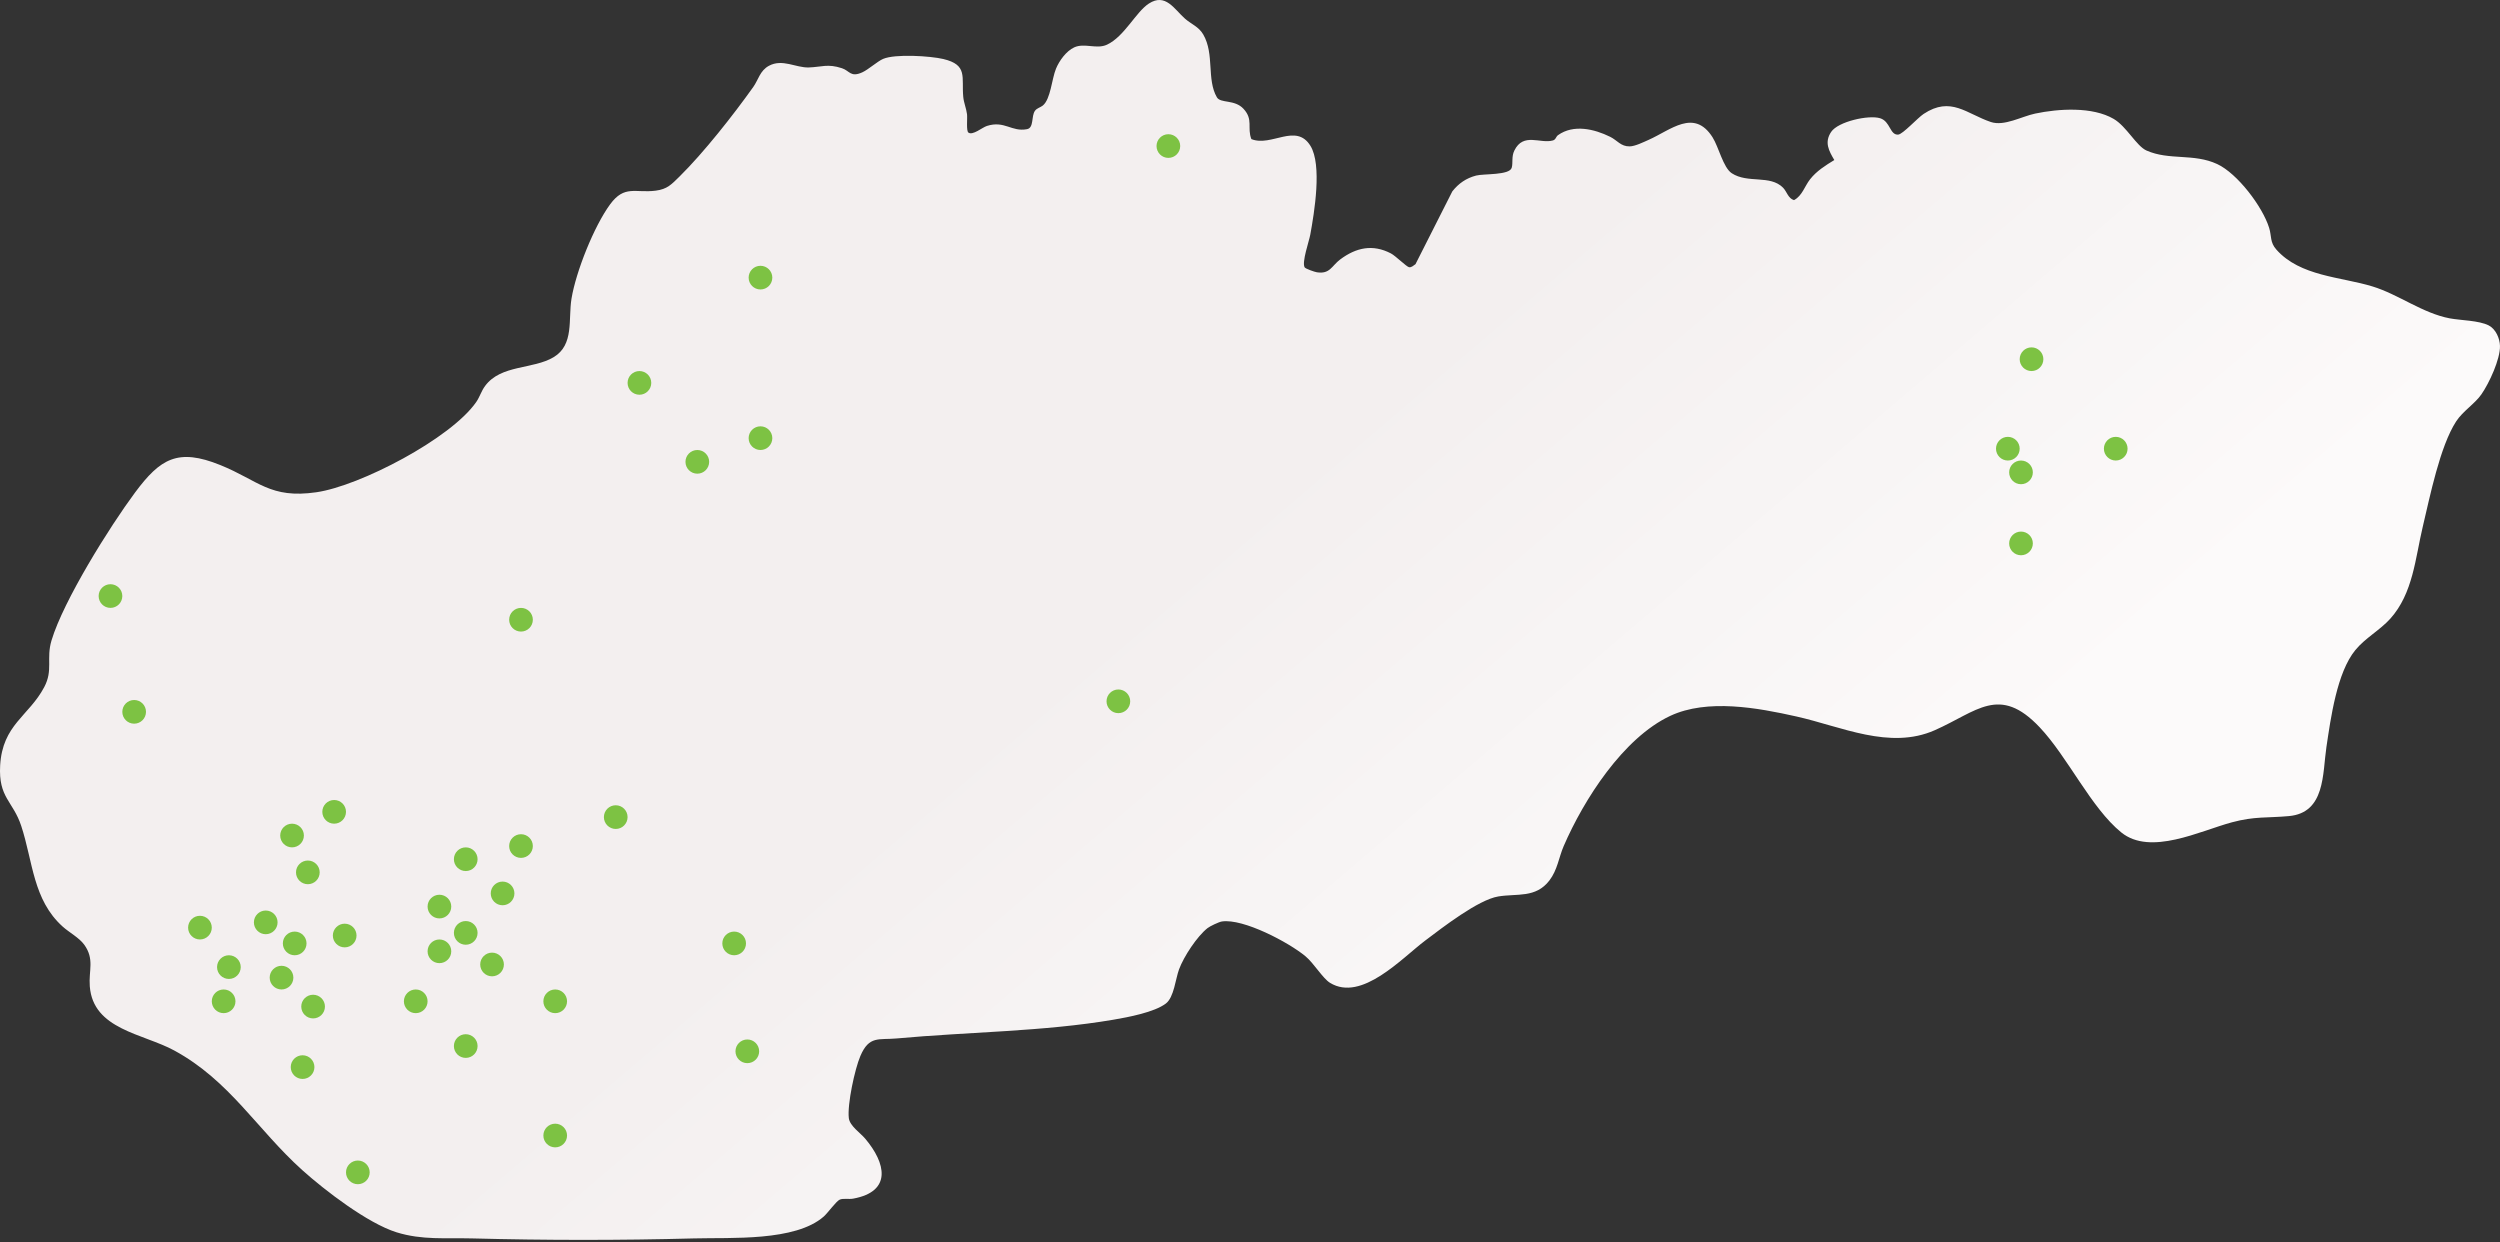 <svg width="950" height="472" viewBox="0 0 950 472" fill="none" xmlns="http://www.w3.org/2000/svg">
<rect x="0" y="0" width="950" height="472" fill="#333333" stroke="none"/>
<path d="M537.86 100.405C537.17 100.865 536.31 101.755 535.39 101.525C534.37 101.265 530.32 97.225 528.56 96.305C521.65 92.695 515.36 94.045 509.28 98.585C506.04 101.005 505.41 104.255 500.4 103.465C499.59 103.335 496.11 102.155 495.77 101.595C494.61 99.695 497.46 91.625 497.9 89.205C499.45 80.735 502.44 62.655 497.96 55.405C492.5 46.575 483.13 55.925 475.52 52.855C473.82 48.475 476.36 45.485 472.53 41.345C469.13 37.675 463.81 39.375 462.41 36.965C458.48 30.165 461.55 20.585 457.25 13.125C455.52 10.125 452.66 9.175 450.29 7.085C446.21 3.485 442.9 -2.775 436.55 1.365C431.58 4.615 427.27 13.885 420.66 16.975C416.68 18.835 412.12 16.195 408.19 18.005C405.17 19.395 402.52 23.085 401.28 26.095C399.66 30.015 399.26 37.645 396.28 40.095C395.35 40.855 394.03 41.065 393.29 42.105C391.81 44.155 392.97 48.565 390.27 49.085C384.36 50.215 381.77 45.715 375.04 47.855C373.19 48.445 369.66 51.555 368 50.385C367.11 49.765 367.66 44.925 367.47 43.415C367.2 41.245 366.23 38.965 366.04 36.845C365.33 29.305 367.9 24.665 358.46 22.425C353.51 21.255 340.16 20.415 335.58 22.385C333.41 23.315 329.99 26.435 327.68 27.485C323.2 29.515 322.9 26.905 319.97 25.935C314.49 24.115 312.18 25.485 307.31 25.635C302.44 25.785 297.31 22.235 292.19 25.005C288.77 26.855 288.2 30.295 286.24 33.055C278.72 43.625 267.4 58.035 258.24 67.055C255.13 70.115 253.57 71.885 249.14 72.455C241.41 73.435 237.32 70.185 231.84 77.655C225.69 86.045 218.86 103.235 217.17 113.485C215.88 121.315 218.24 131.005 210.4 135.715C202.56 140.425 190.38 138.495 184.34 146.655C182.86 148.655 182.36 150.745 180.96 152.775C171.36 166.635 136.81 184.645 120.24 187.055C102.58 189.615 98.28 182.605 83.7 176.715C67.59 170.205 60.91 174.265 51.33 187.145C41.64 200.185 24.09 228.285 19.57 243.385C17.48 250.365 20.28 254.555 16.8 261.115C10.97 272.125 0.94 275.355 0.06 290.875C-0.64 303.175 4.93 304.345 8.07 313.855C12.52 327.345 12.5 341.935 23.82 352.105C26.25 354.295 30.07 356.325 31.97 358.935C36 364.465 33.65 368.745 34.12 374.805C35.38 391.255 54.34 392.725 66.23 399.195C87.32 410.675 97.66 429.155 114.82 444.605C123.44 452.365 139.74 464.855 150.66 468.265C160.4 471.305 169.39 470.335 179.33 470.595C207.42 471.335 235.7 471.355 263.79 470.595C277.88 470.215 302.14 471.795 313 462.305C314.53 460.965 317.74 456.475 319.07 455.875C320.4 455.275 322.54 455.785 324.18 455.485C339.14 452.765 336.58 441.895 328.76 432.665C326.91 430.485 322.9 427.845 322.55 424.875C321.93 419.635 324.84 406.175 326.95 401.255C330.3 393.455 333.88 395.245 340.8 394.605C367.88 392.105 396.52 392.035 423.17 387.475C428.67 386.535 438.67 384.665 443.03 381.335C446.13 378.965 446.69 371.995 448.04 368.345C449.85 363.475 454.85 355.855 458.87 352.675C459.75 351.975 463.2 350.315 464.34 350.155C472.5 348.975 489.71 358.105 496.05 363.355C499.28 366.025 502.62 371.765 505.42 373.485C517.41 380.845 532.74 364.065 541.59 357.405C548.1 352.505 561.71 341.915 569.34 340.655C576.5 339.465 583.56 341.365 588.77 334.585C591.86 330.555 592.34 325.815 594.2 321.515C601.84 303.845 616.82 280.405 634.71 272.025C648.8 265.435 667.89 268.955 682.65 272.265C699.72 276.085 718.09 285.035 735.18 277.495C751.25 270.405 759.72 260.135 775.06 276.355C785.76 287.665 794.62 307.035 806.09 316.325C817.19 325.305 835.98 315.745 848.14 312.475C856.81 310.145 861.43 310.875 869.78 310.115C883.66 308.855 882.53 293.955 884.04 283.875C885.67 272.985 888 255.575 895.04 247.015C898.82 242.415 904.36 239.485 908.29 235.125C917 225.455 917.81 212.035 920.68 200.015C923.37 188.745 927.17 169.645 933.32 160.155C935.88 156.215 940.44 153.455 942.96 149.815C945.89 145.575 950.11 136.535 949.99 131.435C949.92 128.565 948.38 125.035 945.72 123.665C942 121.755 935.03 121.755 930.91 120.975C920.55 119.015 911.43 111.865 901.54 108.845C889.47 105.155 874.1 105.055 865.03 94.855C862.52 92.035 863.26 89.795 862.28 86.605C859.78 78.525 850.22 65.915 842.54 62.345C833.59 58.185 824.35 61.045 815.68 57.205C811.84 55.505 808.09 48.035 803.2 45.185C795.1 40.455 782.26 41.285 773.34 43.165C768.24 44.235 761.6 48.065 756.53 46.365C747.29 43.255 741.32 36.435 730.97 43.295C728.68 44.815 723.05 51.045 721.29 51.155C718.11 51.355 718.36 46.145 714.46 44.935C710.1 43.585 698.47 46.175 695.83 50.135C693.19 54.095 694.96 57.295 697.04 60.815C693.67 62.865 690.3 64.985 687.83 68.125C685.75 70.775 684.88 74.355 681.72 76.055C679.46 75.375 679.02 72.805 677.56 71.325C672.63 66.335 664.17 69.825 658.06 65.825C654.81 63.695 653.11 55.835 650.75 52.135C643.71 41.125 634.88 49.435 626.39 53.185C624.42 54.055 621.34 55.585 619.29 55.625C615.91 55.695 614.57 53.325 611.88 51.995C605.78 48.985 597.94 47.155 592.05 51.355C591.21 51.955 591.27 53.035 590.09 53.375C585.28 54.735 578.87 50.205 575.44 57.235C574.31 59.555 575 61.855 574.45 63.745C573.61 66.655 563.84 65.955 560.92 66.715C557.15 67.705 554.26 69.705 551.88 72.725L537.87 100.415L537.86 100.405Z" fill="url(#paint0_linear_215_191)"/>
<circle cx="100.98" cy="350.5" r="4.5" fill="#7DC243"/>
<circle cx="86.98" cy="367.5" r="4.5" fill="#7DC243"/>
<circle cx="118.98" cy="382.5" r="4.5" fill="#7DC243"/>
<circle cx="106.98" cy="371.5" r="4.5" fill="#7DC243"/>
<circle cx="84.98" cy="380.5" r="4.5" fill="#7DC243"/>
<circle cx="157.98" cy="380.5" r="4.5" fill="#7DC243"/>
<circle cx="166.98" cy="361.5" r="4.5" fill="#7DC243"/>
<circle cx="166.98" cy="344.5" r="4.5" fill="#7DC243"/>
<circle cx="186.98" cy="366.5" r="4.5" fill="#7DC243"/>
<circle cx="176.98" cy="354.5" r="4.5" fill="#7DC243"/>
<circle cx="190.98" cy="339.5" r="4.5" fill="#7DC243"/>
<circle cx="197.98" cy="321.5" r="4.5" fill="#7DC243"/>
<circle cx="197.98" cy="235.5" r="4.5" fill="#7DC243"/>
<circle cx="443.98" cy="55.5" r="4.5" fill="#7DC243"/>
<circle cx="771.98" cy="136.5" r="4.5" fill="#7DC243"/>
<circle cx="762.98" cy="170.5" r="4.5" fill="#7DC243"/>
<circle cx="767.98" cy="179.5" r="4.5" fill="#7DC243"/>
<circle cx="767.98" cy="206.5" r="4.5" fill="#7DC243"/>
<circle cx="803.98" cy="170.5" r="4.5" fill="#7DC243"/>
<circle cx="283.98" cy="399.5" r="4.5" fill="#7DC243"/>
<circle cx="278.98" cy="358.5" r="4.5" fill="#7DC243"/>
<circle cx="233.98" cy="310.5" r="4.5" fill="#7DC243"/>
<circle cx="210.98" cy="380.5" r="4.5" fill="#7DC243"/>
<circle cx="210.98" cy="431.5" r="4.5" fill="#7DC243"/>
<circle cx="135.98" cy="445.5" r="4.5" fill="#7DC243"/>
<circle cx="111.98" cy="358.5" r="4.5" fill="#7DC243"/>
<circle cx="114.98" cy="405.5" r="4.5" fill="#7DC243"/>
<circle cx="130.98" cy="355.5" r="4.5" fill="#7DC243"/>
<circle cx="110.98" cy="317.5" r="4.5" fill="#7DC243"/>
<circle cx="116.98" cy="331.5" r="4.5" fill="#7DC243"/>
<circle cx="126.98" cy="308.5" r="4.5" fill="#7DC243"/>
<circle cx="75.98" cy="352.5" r="4.5" fill="#7DC243"/>
<circle cx="242.98" cy="145.5" r="4.5" fill="#7DC243"/>
<circle cx="264.98" cy="175.5" r="4.5" fill="#7DC243"/>
<circle cx="288.98" cy="105.5" r="4.5" fill="#7DC243"/>
<circle cx="288.98" cy="166.5" r="4.5" fill="#7DC243"/>
<circle cx="41.98" cy="226.5" r="4.5" fill="#7DC243"/>
<circle cx="176.98" cy="326.5" r="4.5" fill="#7DC243"/>
<circle cx="176.98" cy="397.5" r="4.5" fill="#7DC243"/>
<circle cx="50.98" cy="270.5" r="4.5" fill="#7DC243"/>
<circle cx="424.98" cy="266.5" r="4.5" fill="#7DC243"/>
<defs>
<linearGradient id="paint0_linear_215_191" x1="307.5" y1="9" x2="638.5" y2="396.5" gradientUnits="userSpaceOnUse">
<stop stop-color="#F3EFEF"/>
<stop offset="0.482" stop-color="#F3EFEF"/>
<stop offset="1" stop-color="#FCFAFA"/>
</linearGradient>
</defs>
</svg>
